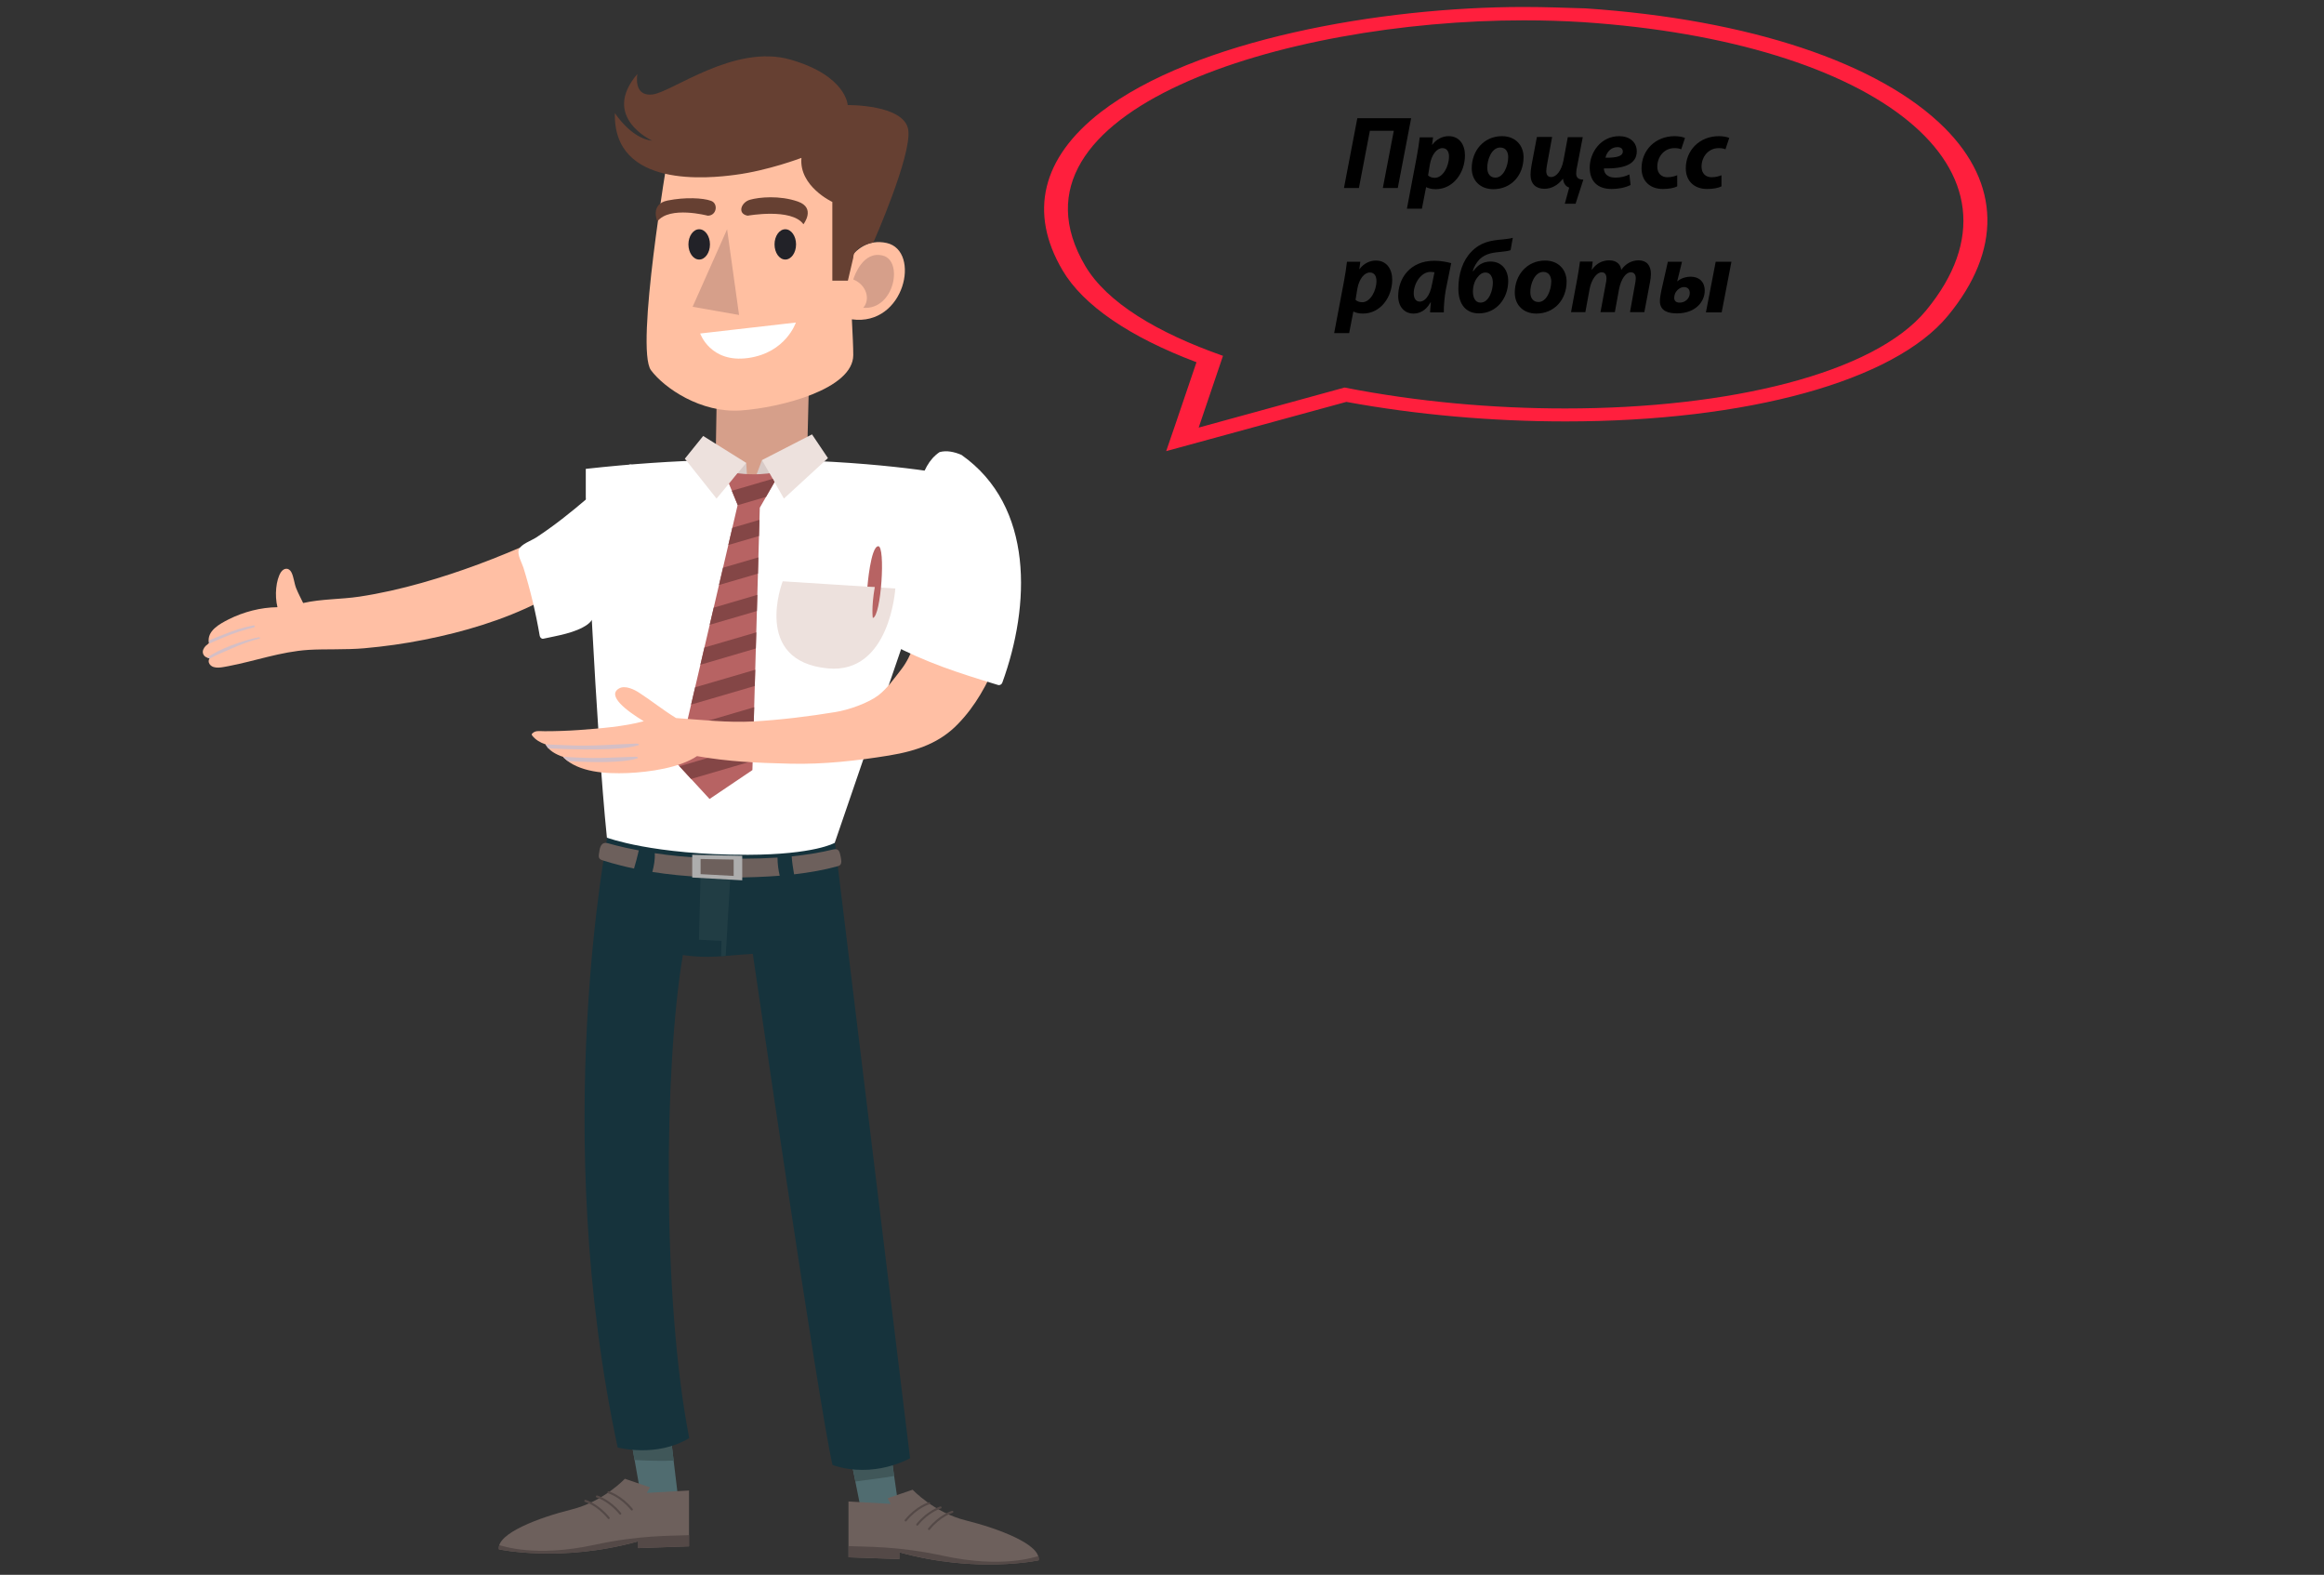 <?xml version="1.0" encoding="utf-8"?>
<!-- Generator: Adobe Illustrator 17.1.0, SVG Export Plug-In . SVG Version: 6.00 Build 0)  -->
<!DOCTYPE svg PUBLIC "-//W3C//DTD SVG 1.1//EN" "http://www.w3.org/Graphics/SVG/1.1/DTD/svg11.dtd">
<svg version="1.1" id="Слой_1" xmlns="http://www.w3.org/2000/svg" xmlns:xlink="http://www.w3.org/1999/xlink" x="0px" y="0px"
	 viewBox="497 93.9 1166 790" enable-background="new 497 93.9 1166 790" xml:space="preserve">
<rect x="497" y="93.9" width="1166" height="790" fill="#333333" stroke="none"/>
<g id="Layer_24">
</g>
<g id="Layer_30">
	<g id="Layer_31">
	</g>
	<g id="Layer_35">
	</g>
	<g id="Layer_33" opacity="0.4">
	</g>
	<g id="Layer_36" opacity="0.5">
	</g>
</g>
<g id="Layer_18">
	<g id="Layer_20">
	</g>
	<g id="Layer_23">
	</g>
	<g id="Layer_26">
	</g>
	<g id="Layer_27">
	</g>
</g>
<g id="Layer_6">
	<g id="Layer_5">
	</g>
	<g id="Layer_3">
	</g>
	<g id="Layer_32">
		<g id="Layer_34">
		</g>
	</g>
	<g id="Layer_7">
	</g>
	<g id="Layer_8">
	</g>
</g>
<g>
	<path fill="#FF1F3D" d="M1261.5,104.1c10.2,0,20,0.3,29.6,0.9c147.2,9.8,230.6,74,172.2,144.7c-26,31.5-98.6,49.1-181,49.1
		c-36.1,0-74-3.3-110.7-10.5l-73.2,20.1l12.2-36c-33-11.6-58.2-26.7-69.1-45.1C995.5,149.3,1140.9,104.1,1261.5,104.1 M1261.5,97.4
		c-71.6,0-165,16.4-212.3,52.8c-29.5,22.9-36.2,50.3-19.1,79.3c10.3,17.5,33.5,33.4,67.2,46.1l-10.7,31.5l-4.5,13.1l21.6-5.9
		l68.8-18.8c35.4,6.5,73.3,9.8,109.9,9.8c91.4,0,165-20.3,191.9-53c27-32.7,26.4-66.2-1.7-94.3c-32.7-32.6-98.2-54.4-180.1-59.9
		C1282.6,97.8,1272.1,97.4,1261.5,97.4L1261.5,97.4z"/>
	<g>
		<path fill="#FFBFA4" d="M602.2,424c-0.7,1.1-0.7,2.1,0,3.1c2,2.8,6.7,1.4,9.2,1c13.7-2.6,26.4-7.3,40.4-8.2
			c7.9-0.5,18.9,0,27.9-0.8c10.1-0.9,20.2-2.3,30.2-4.3c19.7-3.9,39.6-9.8,57.8-19c0.4,0.3,0.9,0.3,1.2-0.3c0-0.1,0.1-0.2,0.1-0.4
			c0.1-0.1,0.2-0.1,0.3-0.2c0.4-0.2,0.4-0.8,0.1-1.1c2.7-8.9-1.5-18.8-2.7-27.6c0.1-0.5-0.2-1.1-0.7-1.1c-0.5-0.3-1.1-0.1-1.3,0.5
			c-18.2,8.2-37,15.3-56.1,20.7c-10.3,2.9-20.7,5.3-31.3,6.9c-9.3,1.4-19,1.1-28.2,3.2c-1.2-2.5-2.5-4.9-3.5-7.4
			c-1-2.5-1.2-5.7-2.4-8c-1.3-2.5-3.8-2.3-5.3,0c-2.4,3.8-3.2,11.5-1.7,17.5c-8.4,0.1-16.9,2.3-24.5,6.1c-4.3,2.2-11.1,5.7-9.9,11.9
			c0,0.1-1.4,1.3-1.6,1.4c-0.5,0.5-0.9,1.1-1.2,1.8c-0.7,1.6,0.1,3.4,1.7,4C601.3,423.9,602.1,424.2,602.2,424z"/>
		<path fill="#D4BFC6" d="M601.6,417c0.2-0.2,0.4-0.3,0.4-0.4c-0.1-0.5-0.1-0.9-0.1-1.4c2.2-1.1,4.9-2,6.8-2.8
			c5.1-2.1,10.2-3.8,15.6-4.8c0.5-0.1,0.7,0.8,0.2,1c-4.7,1.1-10.2,2.9-14.7,4.8C607,414.6,604.2,415.7,601.6,417z"/>
		<path fill="#D4BFC6" d="M601,423.8c5.4-4.2,18.3-8.8,25.7-10.2c0.6-0.1,1.2,0.4,0.6,0.6c-5,1.2-9.7,3.1-14.5,5.2
			c-3.7,1.6-7.1,3-10.8,5c0-0.1,0.1-0.2,0.1-0.3C602.1,424.2,601.4,424,601,423.8z"/>
	</g>
	<path fill="#FFFFFF" d="M759.6,378.6c3.5,11.3,6.2,22.6,8.2,34.3c0.2,0.9,1,1.6,1.8,1.4c6.9-1.5,16.2-2.9,22.1-7.1
		c5.3-3.8,7.3-14.2,9.6-20.3c6.9-18.6,12.9-38,13.6-58.3c0-1.2-1-1.8-1.8-1.7c0,0,0,0,0,0c0,0,0,0,0,0c-0.1,0-0.2,0.1-0.3,0.1
		c-3.7,1.2-6.5,4.2-9.5,6.8c-4,3.4-7.9,6.9-11.9,10.3c-8.2,7-16.6,13.7-25.5,19.5c-2.1,1.4-7.6,3.3-8.6,6
		C756.4,372.1,758.9,376.4,759.6,378.6z"/>
	<g>
		<path d="M1205,153.2l-6.7,35h-7.5l5.5-28.7h-12l-5.5,28.7h-7.5l6.7-35H1205z"/>
		<path d="M1202.9,198.5l4.9-25.9c0.6-3,1.2-7.2,1.5-9.8h6.7l-0.5,3.7h0.1c2.1-2.8,5.1-4.3,8.2-4.3c5.5,0,8.2,4.4,8.2,9.6
			c0,8.8-5.9,17-14.7,17c-2.1,0-3.8-0.5-4.7-1h-0.1l-2.1,10.8H1202.9z M1213.5,181.9c0.8,0.8,2,1.2,3.4,1.2c4,0,7.1-5.7,7.1-10.7
			c0-2-0.8-4.2-3.3-4.2c-2.8,0-5.4,3.2-6.3,8.2L1213.5,181.9z"/>
		<path d="M1261.4,172.7c0,9.3-6.3,16.1-15.2,16.1c-6.4,0-10.8-4.2-10.8-10.5c0-8.8,6.1-16.1,15.2-16.1
			C1257.4,162.2,1261.4,166.9,1261.4,172.7z M1243.2,178.1c0,3,1.5,4.9,4.1,4.9c4.1,0,6.4-6,6.4-10.3c0-2.3-1-4.8-4-4.8
			C1245.3,167.9,1243.1,174.2,1243.2,178.1z"/>
		<path d="M1275.7,162.8l-2.5,13.6c-0.2,1.1-0.4,2.4-0.4,3.3c0,1.7,0.6,3,2.5,3c2.5,0,5.1-3.1,6.1-8.2l2.2-11.8h7.5l-2.8,14.6
			c-0.3,1.2-0.5,2.5-0.5,3.6c0,1.9,0.9,3.1,3.6,3.1l-3.9,12.1h-5.4l2.2-8.1c-0.7-0.2-1.7-0.8-2.2-1.7c-0.5-0.7-0.8-1.7-0.9-2.7h-0.1
			c-2.5,3.3-5.8,5-9.2,5c-4.2,0-7-2.3-7-7.1c0-1.4,0.2-2.9,0.5-4.7l2.7-14.2H1275.7z"/>
		<path d="M1315.1,186.7c-3,1.5-6.7,2-9.5,2c-7.3,0-11-4.1-11-10.7c0-7.7,5.6-15.8,14.8-15.8c5.1,0,8.8,2.9,8.8,7.6
			c0,6.5-6.3,8.8-16.5,8.6c0,0.7,0.3,1.9,0.8,2.6c1,1.3,2.7,2,4.9,2c2.8,0,5.1-0.6,7.1-1.6L1315.1,186.7z M1308.5,167.7
			c-3.5,0-5.5,2.9-6,5.3c5.8,0.1,8.7-0.8,8.7-3.1C1311.2,168.5,1310.2,167.7,1308.5,167.7z"/>
		<path d="M1338.5,187.4c-1.6,0.8-4.2,1.3-7.2,1.3c-6.3,0-10.7-3.8-10.7-10.4c0-9,6.9-16.1,16.6-16.1c2.2,0,4.1,0.4,5.2,0.9
			l-1.9,5.7c-0.9-0.4-1.9-0.6-3.4-0.6c-5.3,0-8.6,4.5-8.6,9.3c0,3.5,2.2,5.3,5,5.3c2.2,0,3.7-0.5,5-1L1338.5,187.4z"/>
		<path d="M1360.7,187.4c-1.6,0.8-4.2,1.3-7.2,1.3c-6.3,0-10.7-3.8-10.7-10.4c0-9,6.9-16.1,16.6-16.1c2.2,0,4.1,0.4,5.2,0.9
			l-1.9,5.7c-0.9-0.4-1.9-0.6-3.4-0.6c-5.3,0-8.6,4.5-8.6,9.3c0,3.5,2.2,5.3,5,5.3c2.2,0,3.7-0.5,5-1L1360.7,187.4z"/>
		<path d="M1166.4,260.9l4.9-25.9c0.6-3,1.2-7.2,1.5-9.8h6.7l-0.5,3.7h0.1c2.1-2.8,5.1-4.3,8.2-4.3c5.5,0,8.2,4.4,8.2,9.6
			c0,8.8-5.9,17-14.7,17c-2.1,0-3.8-0.5-4.7-1h-0.1l-2.1,10.8H1166.4z M1177.1,244.3c0.8,0.8,2,1.2,3.4,1.2c4,0,7.1-5.7,7.1-10.7
			c0-2-0.8-4.2-3.3-4.2c-2.8,0-5.4,3.2-6.3,8.2L1177.1,244.3z"/>
		<path d="M1214.5,250.6c0.1-1.5,0.2-3.2,0.4-5h-0.2c-2.3,4.2-5.6,5.6-8.5,5.6c-4.6,0-7.7-3.5-7.7-8.8c0-8.6,5.7-17.7,18.2-17.7
			c3,0,6.3,0.6,8.4,1.2l-2.7,13.3c-0.6,3.3-1.1,8.3-1,11.4H1214.5z M1216.7,230.5c-0.6-0.1-1.3-0.2-2-0.2c-4.8,0-8.4,5.9-8.4,10.7
			c0,2.5,1,4.2,3.1,4.2c2.2,0,5-2.5,6.1-8.8L1216.7,230.5z"/>
		<path d="M1254.9,219.4c-1.4,0.5-2.9,0.6-4.5,0.8c-3.8,0.4-7.7,0.6-11,3.7c-1.6,1.6-3,4.1-3.5,6h0.3c2.1-3,4.9-4.8,8.6-4.8
			c5.8,0,9,4.4,8.9,10c-0.1,8.4-5.8,16-14.7,16c-6.4,0-10.3-4.4-10.3-12.4c0-7.3,2.1-14,6.5-18.5c4.6-4.8,9.6-5.7,15.8-6.2
			c1.8-0.2,3.7-0.4,5-0.8L1254.9,219.4z M1246,235.7c0-2.4-1-5.1-3.7-5.1c-1.6,0-3,1-4,2.4c-1.5,1.8-2.3,4.5-2.3,7.2
			c0,2.9,1.1,5.5,3.8,5.5C1244.1,245.7,1246,239.5,1246,235.7z"/>
		<path d="M1283,235.1c0,9.3-6.3,16.1-15.2,16.1c-6.4,0-10.8-4.2-10.8-10.5c0-8.8,6.1-16.1,15.2-16.1
			C1279,224.6,1283,229.3,1283,235.1z M1264.8,240.5c0,3,1.5,4.9,4.1,4.9c4.1,0,6.4-6,6.4-10.3c0-2.3-1-4.8-4-4.8
			C1266.9,230.3,1264.7,236.6,1264.8,240.5z"/>
		<path d="M1285.2,250.6l3.2-17.2c0.6-3.2,1-6,1.3-8.3h6.4l-0.5,4.1h0.1c2.3-3.3,5.4-4.7,8.7-4.7c4.1,0,5.8,2.5,6,4.8
			c2.3-3.3,5.5-4.8,8.7-4.8c4,0,6.2,2.5,6.2,6.8c0,1.1-0.2,3.1-0.5,4.4l-2.8,14.8h-7.2l2.5-13.9c0.2-1,0.4-2.1,0.4-3.1
			c0-1.8-0.8-3-2.5-3c-2.5,0-4.9,3.4-5.9,8.5l-2.1,11.5h-7.2l2.6-14c0.2-1,0.4-2,0.4-2.9c0-1.7-0.6-3.1-2.4-3.1
			c-2.5,0-5.2,3.6-6.1,8.6l-2.1,11.4H1285.2z"/>
		<path d="M1340.9,225.2l-2.4,9.8h0.1c1.7-1.5,4.3-2.3,6.7-2.3c4.1,0,7,2.5,7,7c0,5.5-4.6,11.4-13.9,11.4c-4,0-8.6-0.9-8.6-6.2
			c0-1.4,0.4-3.6,0.7-5.1l3.3-14.6H1340.9z M1344.8,240.9c0-1.9-1.1-3-2.9-3c-2.2,0-4.1,2-4.6,3.6c-0.2,0.6-0.3,1.1-0.3,1.9
			c0,1.4,0.9,2.3,2.7,2.3C1342.1,245.8,1344.8,243.9,1344.8,240.9z M1365.7,225.2l-4.9,25.4h-7.9l4.9-25.4H1365.7z"/>
	</g>
	<polygon fill="#506C70" points="811.5,804.3 818.5,843.9 837.1,844.2 831.9,801.1 	"/>
	<polygon fill="#506C70" points="922.8,820.4 930.7,859.9 949.3,859.9 943.1,816.9 	"/>
	<path fill="#405759" d="M835,826.6l-3.1-25.5l-20.4,3.2l3.9,22C821.2,826.6,828.3,826.9,835,826.6z"/>
	<path fill="#405759" d="M945.6,834.3l-2.5-17.4l-20.3,3.5l3.4,16.7C932.5,836.1,939.2,835.5,945.6,834.3z"/>
	<path fill="#16333C" d="M953.6,825.4L914,501.1l-2.1,0.2c-15.8-27.7-76.7-2.5-100.5,8.7l-8.8-1.1c-1.2,6.1-29.7,152.3,4.3,311.1
		c0,0,19.4,5.3,35.9-4.7c-13.6-69.5-12.7-186-3.2-242.3c13.7,1.9,19.5,0.3,35.1-0.6c0,0,33.2,227.5,40,256.4
		C935.5,835.9,953.6,825.4,953.6,825.4z"/>
	<polygon fill="#213D44" points="848.5,532.4 847.7,565.3 859,565.9 858.8,573.6 861.1,573.4 863.4,534.1 	"/>
	<polygon fill="#D69F8A" points="856.6,292.5 855.6,350.8 901.6,336.4 903.1,276.4 	"/>
	<path fill="#FFBFA1" d="M941.9,215.8c-9.4-2.1-15.7,3.4-19.4,8.8c-1.4-19.6-2.8-37.3-2.8-37.3s-8.5-21-50-17.8
		c-37.6,2.8-37.6,2.8-37.6,2.8s-16.5,96.4-8.5,107.3c6.7,9,25.1,21.6,45.1,20.2c20-1.4,56.4-10.7,56.4-27.8c0-3.8-0.3-10.2-0.7-17.9
		C951,257.7,959.2,219.7,941.9,215.8z"/>
	<path fill="#D69F8A" d="M939.9,222.1c-9.8-2.5-14.2,10-14.8,12c6.7,2.7,8.7,10,5,14.2C945.7,249.5,950.4,224.7,939.9,222.1z"/>
	<path fill="#664032" d="M925.1,223.2l-2.7,11.5h-7.8v-39.5c0,0-16.8-7.8-15.5-22.1c0,0-16.8,6.4-33.2,8.5
		c-12.7,1.7-61.4,7.1-60.4-31c0,0,8.1,12.8,18.8,13.9c0,0-26.1-11.8-7.5-33.5c0,0-2.3,11.4,7.5,10.3c9.8-1.1,41.2-25.6,69.3-17.5
		s28.7,22.8,28.7,22.8s28.5-0.4,30.4,12.5c1.8,12.8-17.5,56.4-17.5,56.4S925.1,217.2,925.1,223.2z"/>
	<g>
		<path fill="#664032" d="M872.1,202.1c0,0,22.1-4,28,4.3c0,0,6.4-8.2-2.8-11.4c-9.2-3.2-19.4-2.2-24-0.9
			C868.9,195.3,866.7,201.1,872.1,202.1z"/>
		<path fill="#664032" d="M852.1,202.1c0,0-19.2-5.1-25.3,2.9c0,0-3.8-8.7,5.1-10.5c8.9-1.8,17.8-1.3,21.7,0.1
			C857.5,195.8,856.7,202.1,852.1,202.1z"/>
		<ellipse fill="#222228" cx="891" cy="216.5" rx="5.4" ry="7.6"/>
		<ellipse fill="#222228" cx="847.8" cy="216.5" rx="5.4" ry="7.6"/>
	</g>
	<polygon fill="#D69F8A" points="861.8,208.9 844.5,247.8 867.8,251.9 	"/>
	<path fill="#FFFFFF" d="M848.3,261.2l48-5.5c0,0-5,15.2-24,17.8C853.4,276.1,848.3,261.2,848.3,261.2z"/>
	<path fill="#FFFFFF" d="M790.9,343.3c0,0,5.1,117.6,10.6,170.8c0,0,23.1,8.7,70.7,8.6c33.6-0.1,43.6-6,43.6-6l63-183.8
		c0,0-30.6-6.5-81.8-8.1L872.4,343c0,0-5.8-15-18.4-18.3c-19.3,0.5-40.5,1.9-63.1,4.4V343.3z"/>
	<g>
		<path fill="#6D605C" d="M817.5,520.5c-9.7-1.8-15.4-3.6-15.5-3.6c-2.8-0.8-3.8,1.2-4.2,3.5c-0.5,3.1-0.9,4.4,1.6,5.1
			c0.5,0.1,6.1,2.1,15.7,4.1C816,526.6,816.8,523.6,817.5,520.5z"/>
		<path fill="#6D605C" d="M887.1,524.1c-10.8,0.7-22.7,0.7-35.5,0.2c-9.9-0.3-18.7-1.3-26.1-2.4c0.2,3.2-0.4,6.3-1.2,9.4
			c7.6,1.2,16.6,2.2,26.8,2.6c4.2,0.1,8.2,0.2,12.2,0.2c8.9,0,17.2-0.3,24.9-0.9C887.5,530.2,887.1,527.2,887.1,524.1z"/>
		<path fill="#6D605C" d="M918.8,523.7c-0.5-2.3-0.8-4.4-3.7-3.7c-6.4,1.6-13.4,2.7-20.9,3.5c0.2,3,0.7,6,1.2,9
			c7.8-0.9,15.2-2.2,22-4.1C919.4,527.9,919.3,526.1,918.8,523.7z"/>
	</g>
	<path fill="#ADADAD" d="M844.3,522.7v11.4l25.1,1.4v-12.3L844.3,522.7z M865.1,533.3l-16.6-0.9v-7.6l16.6,0.3V533.3z"/>
	<g>
		<path fill="#6D605C" d="M810.5,835.7c0,0-10.6,11.4-26.7,15.4c-16.1,4-37.7,12-36.5,20c0,0,31,6.8,69.9-4v3.4l25.5-0.9v-28
			l-21.2,1.2l1.6-2.8L810.5,835.7z"/>
		<path fill="#544947" d="M795,868.9c-29.3,6.3-45.4,0.6-47.5,0.1c-0.2,0.7-0.3,1.4-0.2,2.1c0,0,31,6.8,69.9-4v3.4l25.5-0.9v-5.6
			C833.6,864.4,817.9,863.9,795,868.9z"/>
		<path fill="none" stroke="#544947" stroke-width="1.045" stroke-linecap="round" stroke-miterlimit="10" d="M802.3,842.5
			c0,0,6.2,1.8,11.7,8.6"/>
		<path fill="none" stroke="#544947" stroke-width="1.045" stroke-linecap="round" stroke-miterlimit="10" d="M796.5,844.6
			c0,0,6.2,1.8,11.7,8.6"/>
		<path fill="none" stroke="#544947" stroke-width="1.045" stroke-linecap="round" stroke-miterlimit="10" d="M790.7,846.8
			c0,0,6.2,1.8,11.7,8.6"/>
	</g>
	<g>
		<path fill="#6D605C" d="M954.9,841.2c0,0,10.6,11.4,26.7,15.4c16.1,4,37.7,12,36.5,20c0,0-31,6.8-69.9-4v3.4l-25.5-0.9v-28
			l21.2,1.2l-1.6-2.8L954.9,841.2z"/>
		<path fill="#544947" d="M970.5,874.4c29.3,6.3,45.4,0.6,47.5,0.1c0.2,0.7,0.3,1.4,0.2,2.1c0,0-31,6.8-69.9-4v3.4l-25.5-0.9v-5.6
			C931.9,869.9,947.5,869.4,970.5,874.4z"/>
		<path fill="none" stroke="#544947" stroke-width="1.045" stroke-linecap="round" stroke-miterlimit="10" d="M963.1,848
			c0,0-6.2,1.8-11.7,8.6"/>
		<path fill="none" stroke="#544947" stroke-width="1.045" stroke-linecap="round" stroke-miterlimit="10" d="M968.9,850.1
			c0,0-6.2,1.8-11.7,8.6"/>
		<path fill="none" stroke="#544947" stroke-width="1.045" stroke-linecap="round" stroke-miterlimit="10" d="M974.8,852.3
			c0,0-6.2,1.8-11.7,8.6"/>
	</g>
	<polygon fill="#D8CAC7" points="872.4,343 879.3,324.7 892.7,330.6 	"/>
	<polygon fill="#D8CAC7" points="871.4,326.1 872.4,343 861.7,330.7 	"/>
	<polygon fill="#EDE1DD" points="840.6,324 856.5,344 871.4,326.1 849.8,312.6 	"/>
	<polygon fill="#EDE1DD" points="912.4,323.7 890.3,344 879.3,324.7 904.4,311.8 	"/>
	<path fill="#B76363" d="M883.1,331.3c0,0-7,1.2-16.1,0l-4.3,5.2l4.4,10.7l-30.3,129.9l16.2,17.6l21.5-14.5l3.7-131.6l7.4-12.9
		L883.1,331.3z"/>
	<path fill="#EDE1DD" d="M889.7,385.5l56.5,3.6c0,0-2.6,43-33.8,40.1C874.1,425.6,889.7,385.5,889.7,385.5z"/>
	<path fill="#B76363" d="M932.2,388.2c0,0,1.6-20,5.4-20.3c3.8-0.3,1.5,35.4-2.7,36c0,0-0.8-5.2,1-15.5L932.2,388.2z"/>
	<g>
		<defs>
			<path id="SVGID_1_" d="M883.1,331.3c0,0-7,1.2-16.1,0l-4.3,5.2l4.4,10.7l-30.3,129.9l16.2,17.6l21.5-14.5l3.7-131.6l7.4-12.9
				L883.1,331.3z"/>
		</defs>
		<clipPath id="SVGID_2_">
			<use xlink:href="#SVGID_1_"  overflow="visible"/>
		</clipPath>
		<g clip-path="url(#SVGID_2_)">
			<g>
				<polygon fill="#844646" points="829.2,358.4 825.9,351.3 903.8,328.5 907.2,335.6 				"/>
			</g>
			<g>
				<polygon fill="#844646" points="829.2,377 825.9,370 903.8,347.1 907.2,354.2 				"/>
			</g>
			<g>
				<polygon fill="#844646" points="829.2,395.7 825.9,388.6 903.8,365.8 907.2,372.9 				"/>
			</g>
			<g>
				<polygon fill="#844646" points="829.2,414.3 825.9,407.3 903.8,384.4 907.2,391.5 				"/>
			</g>
			<g>
				<polygon fill="#844646" points="829.2,433 825.9,425.9 903.8,403.1 907.2,410.1 				"/>
			</g>
			<g>
				<polygon fill="#844646" points="829.2,451.6 825.9,444.5 903.8,421.7 907.2,428.8 				"/>
			</g>
			<g>
				<polygon fill="#844646" points="829.2,470.3 825.9,463.2 903.8,440.3 907.2,447.4 				"/>
			</g>
			<g>
				<polygon fill="#844646" points="829.2,488.9 825.9,481.8 903.8,459 907.2,466.1 				"/>
			</g>
		</g>
	</g>
	<g>
		<path fill="#FFBFA4" d="M764.1,463c1.6,2,3.9,3.4,6.6,4.3c1.7,3.1,5,5,8.9,6.3c0,0.1,0,0.2,0.1,0.3c7.8,7.5,21.2,8.2,32.2,7.8
			c11.3-0.5,26.2-2.7,34.8-8.5c16,2.8,29.9,3.4,46.9,3.8c16.7,0.4,33.4-1.5,49.4-4.1c14.7-2.4,25.8-6.7,34.5-15.7
			c9.1-9.3,14.8-20.2,19.5-31.2c0-0.1,0-0.1,0-0.1c0.1-0.3,0.1-0.6-0.2-0.8c-5.6-4-12.1-7.4-17.9-11.3c-3.9-2.7-8.1-6.6-13.4-7.2
			c0,0,0,0,0,0c0-0.7-3.5-1.6-3.9-0.9c-6.1,8.7-6.1,16-12.8,24.5c-3.3,4.2-6.6,9-11.1,12.5c-5,3.8-14.7,7.3-21.6,8.4
			c-13.4,2.2-27.2,3.9-41.1,4.7c-13.1,0.7-25.7-0.8-38.8-1.7c-7.1-4.4-11.6-8.2-18.5-12.7c-2.3-1.5-7.1-4-10.2-2.1
			c-6,3.6,3.6,11,12.5,16.4c-10.1,2.7-21.8,3.6-32.5,4.4c-5.7,0.4-11.4,0.6-17.2,0.6c-2.9,0-4.7-0.5-6.3,1.2
			C763.7,462.1,763.7,462.5,764.1,463z"/>
		<path fill="#D4BFC6" d="M770.7,467.3c3.5,0.1,7.7,0.3,12.1,0.5c11.4,0.5,22.3-0.5,33.4-0.9c1.3,0,2,0.6,0.8,0.9
			c-8.7,2.8-31.6,2.2-44.9,1.5C771.6,468.6,771.1,468,770.7,467.3z"/>
		<path fill="#D4BFC6" d="M786.6,473.9c11.4,0.6,17.9-0.1,29.1-0.4c1.3,0,2,0.6,0.8,0.9c-7.3,2.3-22.5,2-34.5,1.3
			c-0.8-0.6-1.6-1.2-2.3-1.9c-0.1-0.1-0.1-0.2-0.1-0.3C781.8,473.7,784.1,473.8,786.6,473.9z"/>
	</g>
	<path fill="#FFFFFF" d="M942.8,414.2c20.2-25.4,4.4-79.3,25.6-93.5c3.6-1,7.5-0.1,11,1.4c36.6,25.8,34.5,75.7,20.5,114.2
		c-0.3,0.9-1.2,1.5-2.2,1.2c-20.1-6.1-35.7-11.1-54.2-20.8C942.7,416.3,942.2,415,942.8,414.2z"/>
</g>
</svg>
